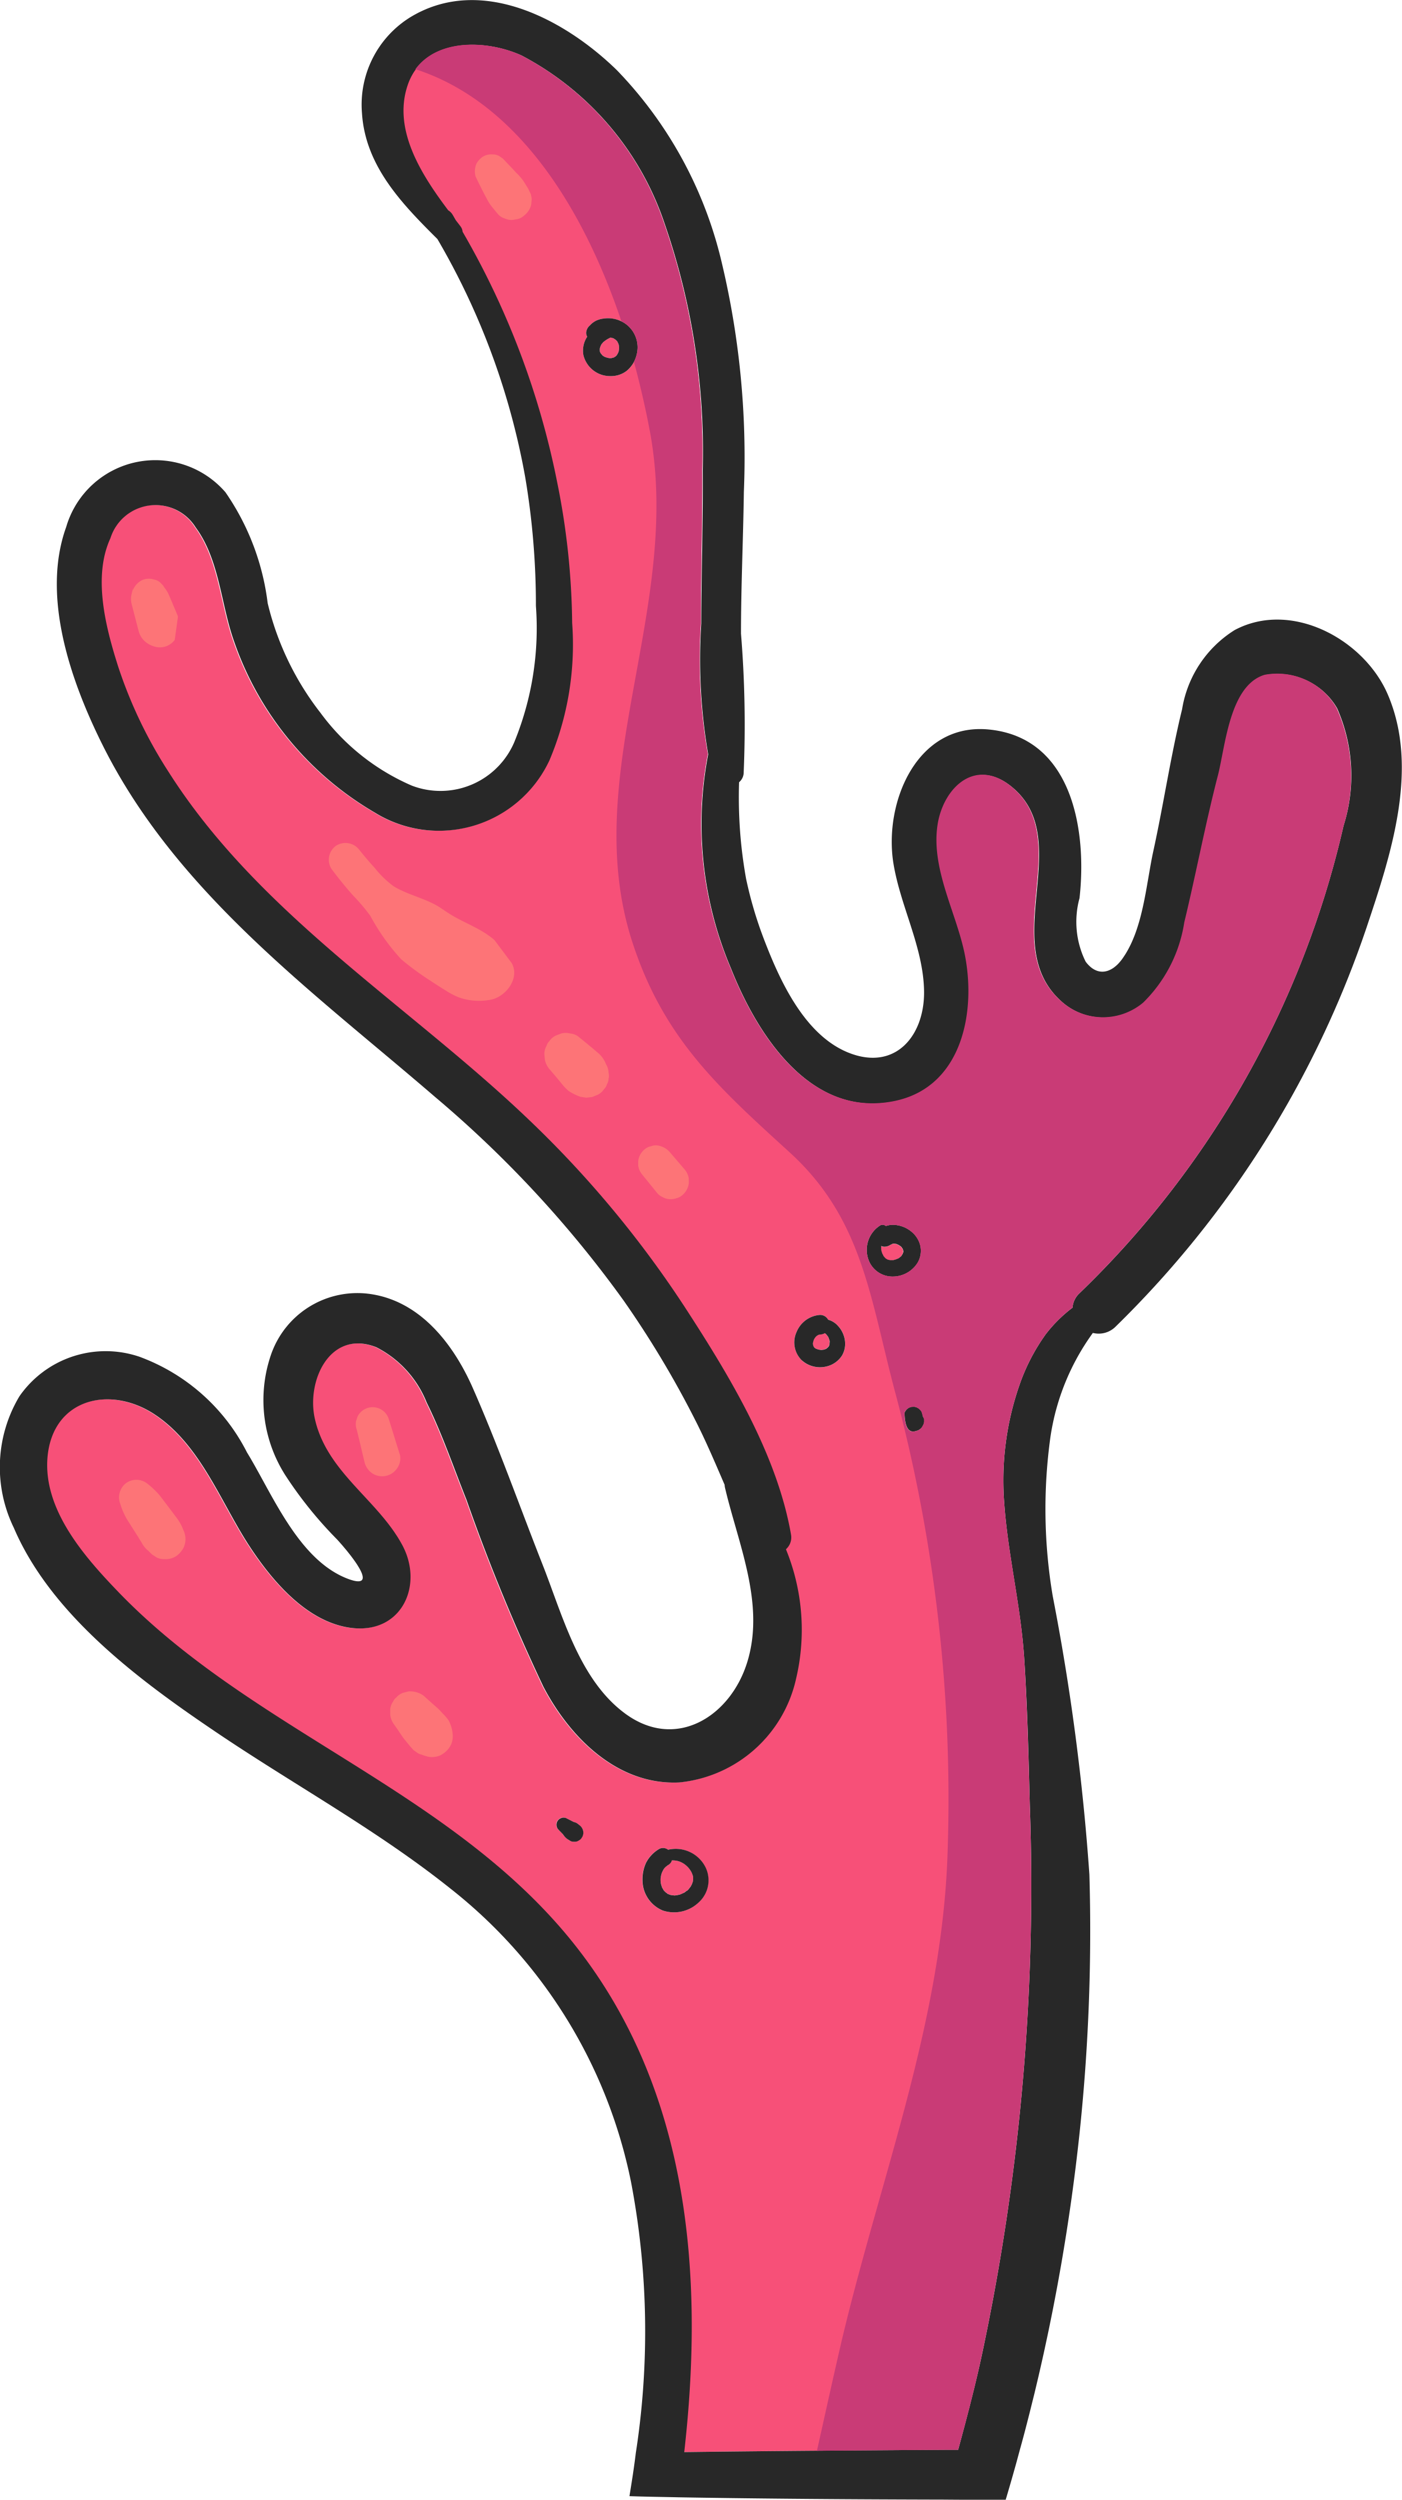 <svg xmlns="http://www.w3.org/2000/svg" width="49.108" height="87.541" viewBox="0 0 49.108 87.541">
  <g id="Group_715" data-name="Group 715" transform="translate(-1393.921 -1267.441)">
    <path id="Path_4012" data-name="Path 4012" d="M1418.16,1333.043v-.013h-.007a.537.537,0,0,0-.061-.108.786.786,0,0,0-.331-.277.645.645,0,0,0-.229-.054.313.313,0,0,0-.082,0v.02a.281.281,0,0,1-.141.149l-.007.006c-.007.007-.054.041-.068.054l-.007.007c-.013.014-.02.027-.033.034s-.021.034-.034.047v.007l-.007.007c-.007.006-.007.013,0,.013h-.007c-.006.014-.006.021-.006.014-.014.02-.021.047-.034.067l-.02.061a.733.733,0,0,0-.021.122.128.128,0,0,0-.006.047.911.911,0,0,0,.006.128c0,.014.007.021.007.034a.283.283,0,0,1,.007.034c.013.034.02.068.034.1a.12.12,0,0,0,.027.041.1.1,0,0,0,.027.047v.007l.006.007a.864.864,0,0,0,.075.074c.013.007.027.02.04.027s.021.014.027.02.027.014.034.014l.054.02a.283.283,0,0,0,.034.007c.034.007.074.007.108.013h.007c.013,0,.034-.006.054-.006a.818.818,0,0,0,.1-.021.115.115,0,0,0,.047-.013c.021-.007.109-.027.122-.054s.034-.021.054-.034a.174.174,0,0,0,.041-.034h.006a.035.035,0,0,0,.027-.02.19.19,0,0,0,.055-.061.3.3,0,0,0,.033-.04l0,0,.009-.011,0,0-.005.006c0-.005.005-.011.011-.011.02-.034.034-.068.054-.1v-.007a.562.562,0,0,0,.02-.054.459.459,0,0,0,.014-.047v-.021a.2.2,0,0,0,.006-.06v-.034a.394.394,0,0,0-.02-.1A.383.383,0,0,1,1418.16,1333.043Z" fill="#f75078"/>
    <path id="Path_4013" data-name="Path 4013" d="M1425.552,1311.233v-.007c-.007-.013-.007-.027-.014-.04a.136.136,0,0,0-.027-.041.032.032,0,0,1-.013-.027.138.138,0,0,1-.041-.034c-.014-.006-.027-.02-.041-.027s-.006-.006-.013-.006l-.007-.007h-.007a.047.047,0,0,0-.027-.014.311.311,0,0,0-.067-.027h-.014a.332.332,0,0,0-.074-.006.025.025,0,0,0-.02.006h-.007a.022.022,0,0,0-.014.007h-.006a.211.211,0,0,1-.054.027.366.366,0,0,1-.223.068.229.229,0,0,1-.1-.027.606.606,0,0,0,.014.2c.013.033.02.06.033.087a.135.135,0,0,1,.027.055.164.164,0,0,0,.027.033c.007.014.021.021.027.034l.021.02c.006.007.013.007.013.014a.148.148,0,0,1,.034.02h.007a.1.1,0,0,0,.02.014.223.223,0,0,0,.061.013.08.08,0,0,0,.04.007h.081a.082.082,0,0,0,.041-.007.76.76,0,0,0,.135-.047h.014l.006-.007c.007-.007.021-.013.027-.02.021-.014.041-.034.061-.047a.007.007,0,0,0,.007-.007c.007-.007.014-.014.014-.02l.04-.061c0-.007.007-.014.007-.021s.007-.027.013-.04a.147.147,0,0,0-.006-.054Zm-.541.316c-.025-.01-.023-.018,0,0Z" fill="#f75078"/>
    <path id="Path_4014" data-name="Path 4014" d="M1415.592,1279.511a.39.39,0,0,0-.033-.081l-.014-.02v-.007c0-.007-.007-.007-.007-.014s-.02-.02-.033-.033a.657.657,0,0,0-.088-.061c-.014-.007-.021-.007-.034-.014s-.047-.013-.074-.02a1.312,1.312,0,0,0-.19.108c-.02.02-.047.034-.067.054a.114.114,0,0,0-.027.034l-.014.013s0,.007-.006.007a.229.229,0,0,0-.034.054c-.007.014-.014.034-.02.048a.273.273,0,0,0-.021.141v.027c.007.014.007.021.014.034s.013.021.02.034v.007a.162.162,0,0,1,.047.054.007.007,0,0,1,.007.007c.007.006.014.006.02.02v-.007a.287.287,0,0,0,.075.047c.006,0,.013.007.02.007a.751.751,0,0,0,.135.034h.054a.06.06,0,0,0,.034-.007c.027-.007.054-.013.074-.02a.116.116,0,0,0,.027-.02.144.144,0,0,0,.034-.021.254.254,0,0,0,.054-.067.192.192,0,0,1,.02-.034.314.314,0,0,1,.021-.047.693.693,0,0,0,.02-.162.115.115,0,0,0-.007-.048A.1.1,0,0,0,1415.592,1279.511Z" fill="#f75078"/>
    <path id="Path_4015" data-name="Path 4015" d="M1440.734,1292.234a2.392,2.392,0,0,0-2.514-1.162c-1.236.364-1.378,2.52-1.642,3.533-.439,1.7-.763,3.426-1.175,5.135a5,5,0,0,1-1.439,2.811,2.194,2.194,0,0,1-2.933-.1c-2.182-2.027.6-5.683-1.743-7.507-1.257-.98-2.358.135-2.534,1.426-.2,1.446.575,2.878.906,4.25.506,2.094.033,4.925-2.473,5.391-2.919.548-4.757-2.344-5.676-4.662a12.859,12.859,0,0,1-.8-7.5,19.343,19.343,0,0,1-.243-4.58c0-1.8.06-3.588.047-5.385a24.348,24.348,0,0,0-1.331-8.615,10.392,10.392,0,0,0-5.013-5.892c-1.163-.527-2.906-.6-3.7.487a2.161,2.161,0,0,0-.3.587c-.507,1.554.493,3.108,1.432,4.352a.357.357,0,0,1,.142.142c.04.067.081.135.122.209l.162.2a.374.374,0,0,1,.074.2,28.445,28.445,0,0,1,3.318,8.8,26,26,0,0,1,.52,4.9,10.373,10.373,0,0,1-.8,4.811,4.268,4.268,0,0,1-6.122,1.824,11.151,11.151,0,0,1-4.925-5.993c-.46-1.3-.507-2.851-1.345-3.993a1.656,1.656,0,0,0-2.986.385c-.622,1.351-.163,3.121.263,4.466a15.936,15.936,0,0,0,1.784,3.73c3.175,4.986,8.391,8.134,12.594,12.148a36.985,36.985,0,0,1,5.513,6.635c1.534,2.358,3.21,5.128,3.689,7.925a.56.56,0,0,1-.175.5v.007a7.451,7.451,0,0,1,.351,4.54,4.665,4.665,0,0,1-4.094,3.622c-2.156.1-3.818-1.568-4.75-3.345a67.534,67.534,0,0,1-2.7-6.56c-.453-1.135-.851-2.3-1.392-3.4a3.715,3.715,0,0,0-1.77-1.939c-1.615-.635-2.46,1.183-2.142,2.534.432,1.865,2.209,2.811,3.061,4.405.743,1.392-.014,3.068-1.723,2.9-1.615-.162-2.885-1.71-3.7-2.973-.966-1.514-1.669-3.432-3.209-4.48-1.568-1.074-3.622-.608-3.8,1.48-.148,1.817,1.271,3.446,2.446,4.669,4.615,4.817,11.432,6.885,15.75,12.06,4.25,5.1,4.831,11.723,4.108,18.1q2.32-.03,4.648-.047,2.281-.021,4.575-.034h.371c.291-1.054.568-2.108.8-3.176a78.679,78.679,0,0,0,1.71-19.411c-.048-1.73-.088-3.46-.2-5.189-.122-1.831-.574-3.615-.7-5.439a10.162,10.162,0,0,1,.52-4.02,6.934,6.934,0,0,1,.939-1.832,4.9,4.9,0,0,1,.94-.932.756.756,0,0,1,.243-.507,32.917,32.917,0,0,0,9.25-16.371A5.813,5.813,0,0,0,1440.734,1292.234Zm-26.405,39.478a.113.113,0,0,1-.034.075.272.272,0,0,1-.081.094.345.345,0,0,0-.074.034.2.2,0,0,1-.122.02.243.243,0,0,1-.122-.027l-.114-.074a.68.68,0,0,1-.149-.162c-.034-.041-.068-.075-.108-.115-.02-.014-.034-.034-.054-.047,0-.007-.007-.007-.007-.014a.253.253,0,0,1-.02-.29.266.266,0,0,1,.128-.1.239.239,0,0,1,.095-.013l.061.013a1.4,1.4,0,0,1,.155.075c.007.006.013.006.02.013a.833.833,0,0,1,.108.054.441.441,0,0,1,.156.068l.02.02a.281.281,0,0,1,.047.04.326.326,0,0,1,.115.21A.207.207,0,0,1,1414.329,1331.712Zm4.061,2.352a1.25,1.25,0,0,1-1.257.283,1.147,1.147,0,0,1-.71-1.027,1.4,1.4,0,0,1,.122-.642,1.2,1.2,0,0,1,.473-.493.293.293,0,0,1,.3.034,1.167,1.167,0,0,1,1.291.581A1.042,1.042,0,0,1,1418.39,1334.064Zm7.837-17.088a.025.025,0,0,1,.007.02l.02.061c.007.027.027.048.034.075v.1a.356.356,0,0,1-.047.142.374.374,0,0,1-.088.115.353.353,0,0,1-.142.067c-.263.095-.4-.121-.412-.635a.231.231,0,0,1,.067-.108.216.216,0,0,1,.1-.074.321.321,0,0,1,.081-.027c.027,0,.054-.007.088-.007a.2.2,0,0,1,.121.04.162.162,0,0,1,.068.048.3.3,0,0,1,.081.1Zm-1.479-6.621a.172.172,0,0,1,.2.02.757.757,0,0,1,.365-.034,1.047,1.047,0,0,1,.561.257.9.9,0,0,1,.284.48.825.825,0,0,1-.108.6,1.029,1.029,0,0,1-.865.466.893.893,0,0,1-.845-.581A1.015,1.015,0,0,1,1424.748,1310.355Zm-10.392-30.479a.882.882,0,0,1,.128-.635l.007-.007a.257.257,0,0,1-.027-.209.358.358,0,0,1,.122-.19.593.593,0,0,1,.142-.121.559.559,0,0,1,.155-.075.7.7,0,0,1,.169-.04,1.144,1.144,0,0,1,.635.094,1.283,1.283,0,0,1,.128.075,1.015,1.015,0,0,1,.406,1.094,1.326,1.326,0,0,1-.095.25.961.961,0,0,1-.257.318.905.905,0,0,1-.574.182A.962.962,0,0,1,1414.356,1279.876Zm7.648,35.2a.876.876,0,0,1-.182-.987.96.96,0,0,1,.817-.6.318.318,0,0,1,.291.169.7.7,0,0,1,.345.216.934.934,0,0,1,.243.513.818.818,0,0,1-.1.521.882.882,0,0,1-.432.351A.956.956,0,0,1,1422,1315.078Z" fill="#f75078"/>
    <path id="Path_4016" data-name="Path 4016" d="M1422.971,1314.375c-.007-.027-.021-.054-.027-.081v-.007a.007.007,0,0,1-.007-.007l-.02-.04c-.007-.014-.021-.02-.028-.034a.373.373,0,0,0-.054-.061l-.006-.007a.035.035,0,0,1-.021-.013.319.319,0,0,1-.155.047h-.014c-.02.007-.033.007-.054.014a.278.278,0,0,0-.047.027.32.32,0,0,0-.054.047c-.013.02-.034.047-.047.068a.483.483,0,0,0-.034.094c-.007.02-.007.048-.014.068a.145.145,0,0,1,.007.054.093.093,0,0,1,.014.04l.007.007a.024.024,0,0,0,.006.014c.007,0,.007.013.007.013h0l-.009-.011,0-.005.012.016h0c.007.014.02.02.027.027a.2.2,0,0,0,.067.034.425.425,0,0,0,.095.027c.02,0,.034.007.054.007h.027c.027-.007.054-.007.081-.014s.027-.007.041-.013a.062.062,0,0,1,.02-.007.4.4,0,0,0,.054-.041c0-.006.007-.006.014-.013l.006-.007h.007v-.007l.014-.013a.119.119,0,0,1,.02-.034c0-.013.007-.02.007-.027s.006-.027.006-.034v-.047a.025.025,0,0,0,.007-.014c-.007,0-.007-.006-.007-.013S1422.971,1314.4,1422.971,1314.375Z" fill="#f75078"/>
    <path id="Path_4017" data-name="Path 4017" d="M1437.164,1289.508a4.025,4.025,0,0,0-1.837,2.767c-.4,1.637-.646,3.313-1.006,4.959-.262,1.2-.353,2.773-1.1,3.8-.359.492-.867.63-1.274.082a3.14,3.14,0,0,1-.214-2.22c.264-2.343-.233-5.615-3.167-5.907-2.536-.254-3.689,2.562-3.353,4.674.242,1.516,1.055,2.948,1.075,4.495s-1,2.8-2.638,2.151c-1.544-.613-2.413-2.521-2.969-3.974a13.994,13.994,0,0,1-.627-2.122,16.062,16.062,0,0,1-.245-3.378.454.454,0,0,0,.159-.3,39.433,39.433,0,0,0-.092-4.905c0-1.654.077-3.306.1-4.959a29.422,29.422,0,0,0-.816-8.208,14.419,14.419,0,0,0-3.632-6.565c-1.822-1.778-4.754-3.346-7.218-1.864a3.6,3.6,0,0,0-1.71,3.371c.119,1.853,1.4,3.172,2.642,4.407a25.335,25.335,0,0,1,3.074,8.332,26.8,26.8,0,0,1,.376,4.515,10.518,10.518,0,0,1-.754,4.764,2.809,2.809,0,0,1-3.594,1.53,7.815,7.815,0,0,1-3.194-2.544,10.07,10.07,0,0,1-1.853-3.844,8.68,8.68,0,0,0-1.479-3.885,3.25,3.25,0,0,0-5.578,1.215c-.879,2.435.164,5.4,1.256,7.6,2.578,5.2,7.381,8.668,11.664,12.361a39.4,39.4,0,0,1,6.606,7.132,34.275,34.275,0,0,1,2.521,4.212c.371.731.69,1.486,1.015,2.238v0a.511.511,0,0,0,.013.1c.46,1.959,1.4,4.04.791,6.074-.575,1.932-2.52,3.176-4.324,1.811-1.595-1.2-2.169-3.459-2.872-5.23-.8-2.033-1.534-4.108-2.412-6.108-.689-1.581-1.892-3.148-3.736-3.344a3.2,3.2,0,0,0-3.358,2.169,4.892,4.892,0,0,0,.581,4.3,14.167,14.167,0,0,0,1.729,2.128c.291.311,1.656,1.878.372,1.385-1.723-.669-2.628-2.973-3.514-4.419a6.888,6.888,0,0,0-3.77-3.351,3.678,3.678,0,0,0-4.2,1.385,4.839,4.839,0,0,0-.2,4.6c1.29,3.02,4.337,5.3,6.966,7.08,2.763,1.879,5.716,3.473,8.331,5.561a17.463,17.463,0,0,1,6.324,10.27,27.848,27.848,0,0,1,.169,9.493c-.061.507-.142,1.014-.223,1.514.567.02,1.135.027,1.709.04,3.1.054,6.2.074,9.3.081.723.007,1.446.007,2.169.007.175-.588.344-1.176.5-1.764.182-.648.344-1.3.507-1.959a70.657,70.657,0,0,0,1.574-9.054,67.411,67.411,0,0,0,.351-9.121,80.132,80.132,0,0,0-1.284-9.75,18.328,18.328,0,0,1-.081-5.567,8.243,8.243,0,0,1,1.487-3.649.839.839,0,0,0,.807-.231,35.353,35.353,0,0,0,8.777-13.959c.847-2.528,1.863-5.579.743-8.175C1441.7,1289.831,1439.149,1288.444,1437.164,1289.508Zm3.818,6.849a32.918,32.918,0,0,1-9.248,16.372.76.76,0,0,0-.245.506,4.943,4.943,0,0,0-.938.93,6.934,6.934,0,0,0-.939,1.832,10.162,10.162,0,0,0-.52,4.02c.122,1.824.574,3.608.7,5.439.115,1.729.155,3.459.2,5.189a78.679,78.679,0,0,1-1.71,19.411c-.236,1.068-.513,2.122-.8,3.176h-.371c-3.075.02-6.149.041-9.223.081.723-6.378.142-13-4.108-18.1-4.318-5.175-11.135-7.243-15.75-12.06-1.175-1.223-2.594-2.852-2.446-4.669.176-2.088,2.23-2.554,3.8-1.48,1.54,1.048,2.243,2.966,3.209,4.48.811,1.263,2.081,2.811,3.7,2.973,1.709.169,2.466-1.507,1.723-2.9-.852-1.594-2.629-2.54-3.061-4.405-.318-1.351.527-3.169,2.142-2.534a3.715,3.715,0,0,1,1.77,1.939c.541,1.095.939,2.264,1.392,3.4a67.534,67.534,0,0,0,2.7,6.56c.932,1.777,2.594,3.446,4.75,3.345a4.665,4.665,0,0,0,4.094-3.622,7.451,7.451,0,0,0-.351-4.54l0-.006a.552.552,0,0,0,.178-.5c-.481-2.8-2.157-5.567-3.685-7.921a37.076,37.076,0,0,0-5.517-6.636c-4.2-4.012-9.42-7.161-12.594-12.151a15.944,15.944,0,0,1-1.782-3.727c-.427-1.346-.887-3.118-.263-4.47a1.656,1.656,0,0,1,2.985-.38c.839,1.137.882,2.693,1.346,3.992a11.151,11.151,0,0,0,4.924,5.993,4.273,4.273,0,0,0,6.123-1.827,10.388,10.388,0,0,0,.795-4.81,25.931,25.931,0,0,0-.519-4.9,28.518,28.518,0,0,0-3.319-8.8.373.373,0,0,0-.075-.193l-.16-.207c-.042-.069-.079-.139-.122-.207a.418.418,0,0,0-.146-.144c-.936-1.243-1.933-2.8-1.432-4.348.546-1.692,2.659-1.684,4-1.075a10.378,10.378,0,0,1,5.013,5.892,24.352,24.352,0,0,1,1.334,8.612c.014,1.8-.048,3.592-.052,5.388a19.577,19.577,0,0,0,.243,4.582,12.907,12.907,0,0,0,.8,7.5c.919,2.317,2.762,5.21,5.679,4.664,2.5-.468,2.976-3.3,2.472-5.39-.331-1.374-1.1-2.806-.905-4.251.177-1.288,1.276-2.405,2.531-1.429,2.349,1.828-.437,5.481,1.746,7.512a2.2,2.2,0,0,0,2.934.1,5.02,5.02,0,0,0,1.437-2.814c.409-1.707.733-3.432,1.173-5.132.263-1.012.408-3.174,1.642-3.537a2.414,2.414,0,0,1,2.519,1.161A5.811,5.811,0,0,1,1440.982,1296.357Z" fill="#282828"/>
    <path id="Path_4018" data-name="Path 4018" d="M1417.322,1332.219a.293.293,0,0,0-.3-.034,1.2,1.2,0,0,0-.473.493,1.4,1.4,0,0,0-.122.642,1.147,1.147,0,0,0,.71,1.027,1.25,1.25,0,0,0,1.257-.283,1.042,1.042,0,0,0,.223-1.264A1.167,1.167,0,0,0,1417.322,1332.219Zm.878,1.014a.2.2,0,0,1-.006.06v.021a.459.459,0,0,1-.014.047.562.562,0,0,1-.02.054v.007c-.02.033-.034.067-.054.1-.006,0-.009.006-.011.011l.005-.006,0,0-.009.011,0,0a.3.3,0,0,1-.033.04.19.19,0,0,1-.055.061.035.035,0,0,1-.027.02h-.006a.174.174,0,0,1-.041.034c-.02.013-.034.02-.054.034s-.1.047-.122.054a.115.115,0,0,1-.047.013.818.818,0,0,1-.1.021c-.02,0-.041.006-.054.006h-.007c-.034-.006-.074-.006-.108-.013a.283.283,0,0,1-.034-.007l-.054-.02c-.007,0-.027-.014-.034-.014s-.02-.013-.027-.02-.027-.02-.04-.027a.864.864,0,0,1-.075-.074l-.006-.007v-.007a.1.1,0,0,1-.027-.047.12.12,0,0,1-.027-.041c-.014-.033-.021-.067-.034-.1a.283.283,0,0,0-.007-.034c0-.013-.007-.02-.007-.034a.911.911,0,0,1-.006-.128.128.128,0,0,1,.006-.047.733.733,0,0,1,.021-.122l.02-.061c.013-.02.02-.047.034-.067,0,.007,0,0,.006-.014h.007c-.007,0-.007-.007,0-.013l.007-.007v-.007c.013-.013.02-.034.034-.047s.02-.02.033-.034l.007-.007c.014-.013.061-.047.068-.054l.007-.006a.281.281,0,0,0,.141-.149v-.02a.313.313,0,0,1,.082,0,.645.645,0,0,1,.229.054.786.786,0,0,1,.331.277.537.537,0,0,1,.061.108h.007v.013a.383.383,0,0,0,.02.054.394.394,0,0,1,.02.1Z" fill="#282828"/>
    <path id="Path_4019" data-name="Path 4019" d="M1413.472,1331.507h0l-.008-.008Z" fill="#282828"/>
    <path id="Path_4020" data-name="Path 4020" d="M1414.189,1331.334l-.024-.019a.35.35,0,0,0-.152-.068l.072.037c-.07-.038-.133-.071-.2-.1l.068.031c-.073-.038-.144-.075-.218-.11l-.063-.011a.2.2,0,0,0-.093.016.236.236,0,0,0-.128.1.253.253,0,0,0,.026.3l.05.052.034.033-.048-.052c.041.045.083.089.125.132a.613.613,0,0,0,.151.166l.11.07a.243.243,0,0,0,.124.027.25.25,0,0,0,.124-.017l.072-.039a.23.23,0,0,0,.082-.09.158.158,0,0,0,.036-.076.248.248,0,0,0,.015-.127.336.336,0,0,0-.112-.213Z" fill="#282828"/>
    <path id="Path_4021" data-name="Path 4021" d="M1422.93,1313.659a.318.318,0,0,0-.291-.169.96.96,0,0,0-.817.6.876.876,0,0,0,.182.987.956.956,0,0,0,.98.182.882.882,0,0,0,.432-.351.818.818,0,0,0,.1-.521.934.934,0,0,0-.243-.513A.7.7,0,0,0,1422.93,1313.659Zm.047.8v.047c0,.007-.006.027-.006.034s-.007.014-.007.027a.119.119,0,0,0-.02.034l-.014.013v.007h-.007l-.006.007c-.007.007-.014.007-.014.013a.4.4,0,0,1-.054.041.062.062,0,0,0-.02.007c-.014.006-.027.006-.041.013s-.054.007-.081.014h-.027c-.02,0-.034-.007-.054-.007a.425.425,0,0,1-.095-.027.2.2,0,0,1-.067-.034c-.007-.007-.02-.013-.027-.027h0l-.012-.016,0,.005.009.011h0s0-.013-.007-.013a.024.024,0,0,1-.006-.014l-.007-.007a.093.093,0,0,0-.014-.04.145.145,0,0,0-.007-.054c.007-.02.007-.048.014-.068a.483.483,0,0,1,.034-.094c.013-.021.034-.048.047-.068a.32.32,0,0,1,.054-.047.278.278,0,0,1,.047-.027c.021-.007.034-.007.054-.014h.014a.319.319,0,0,0,.155-.047.035.035,0,0,0,.021.013l.006.007a.373.373,0,0,1,.054.061c.007.014.021.02.028.034l.02.04a.007.007,0,0,0,.007.007v.007c.006.027.02.054.027.081s.006.034.006.054,0,.013.007.013A.025.025,0,0,1,1422.977,1314.456Z" fill="#282828"/>
    <path id="Path_4022" data-name="Path 4022" d="M1426.052,1311.679a.825.825,0,0,0,.108-.6.9.9,0,0,0-.284-.48,1.047,1.047,0,0,0-.561-.257.757.757,0,0,0-.365.034.172.172,0,0,0-.2-.02,1.015,1.015,0,0,0-.406,1.209.893.893,0,0,0,.845.581A1.029,1.029,0,0,0,1426.052,1311.679Zm-.507-.345c0,.007-.007.014-.007.021l-.04.061c0,.006-.007.013-.014.02a.007.007,0,0,1-.007.007c-.02.013-.04.033-.061.047-.006.007-.02.013-.027.02l-.006.007h-.014a.76.76,0,0,1-.135.047.082.082,0,0,1-.041.007h-.081a.08.08,0,0,1-.04-.007.223.223,0,0,1-.061-.013.1.1,0,0,1-.02-.014h-.007a.148.148,0,0,0-.034-.02c0-.007-.007-.007-.013-.014l-.021-.02c-.006-.013-.02-.02-.027-.034a.164.164,0,0,1-.027-.033.135.135,0,0,0-.027-.055c-.013-.027-.02-.054-.033-.087a.606.606,0,0,1-.014-.2.229.229,0,0,0,.1.027.366.366,0,0,0,.223-.068.211.211,0,0,0,.054-.027h.006a.022.022,0,0,1,.014-.007h.007a.025.025,0,0,1,.02-.006.332.332,0,0,1,.074.006h.014a.311.311,0,0,1,.067.027.047.047,0,0,1,.027.014h.007l.007.007c.007,0,.007,0,.013.006s.027.021.041.027a.138.138,0,0,0,.041.034.032.032,0,0,0,.013.027.136.136,0,0,1,.027.041c.007.013.007.027.014.04v.014a.147.147,0,0,1,.006.054C1425.552,1311.307,1425.552,1311.321,1425.545,1311.334Z" fill="#282828"/>
    <path id="Path_4023" data-name="Path 4023" d="M1425.011,1311.549h0C1424.988,1311.531,1424.986,1311.539,1425.011,1311.549Z" fill="#282828"/>
    <path id="Path_4024" data-name="Path 4024" d="M1426.252,1317.057l-.018-.061,0-.021-.026-.081a.26.26,0,0,0-.076-.1.166.166,0,0,0-.069-.048.242.242,0,0,0-.124-.039l-.088,0-.081.027a.361.361,0,0,0-.167.183q.02.775.414.634a.292.292,0,0,0,.137-.068.283.283,0,0,0,.091-.115.294.294,0,0,0,.047-.138l0-.1A.472.472,0,0,0,1426.252,1317.057Z" fill="#282828"/>
    <path id="Path_4025" data-name="Path 4025" d="M1415.815,1278.768a1.077,1.077,0,0,0-.763-.169.7.7,0,0,0-.169.04.559.559,0,0,0-.155.075.593.593,0,0,0-.142.121.358.358,0,0,0-.122.19.257.257,0,0,0,.027.209l-.007.007a.882.882,0,0,0-.128.635.962.962,0,0,0,.939.736.905.905,0,0,0,.574-.182,1.044,1.044,0,0,0,.352-.568A1.015,1.015,0,0,0,1415.815,1278.768Zm-.229,1a.314.314,0,0,0-.021.047.192.192,0,0,0-.02.034.254.254,0,0,1-.054.067.144.144,0,0,1-.034.021.116.116,0,0,1-.027.02c-.02.007-.047.013-.074.02a.06.06,0,0,1-.034.007h-.054a.751.751,0,0,1-.135-.034c-.007,0-.014-.007-.02-.007a.287.287,0,0,1-.075-.047v.007c-.006-.014-.013-.014-.02-.02a.007.007,0,0,0-.007-.007.162.162,0,0,0-.047-.054v-.007c-.007-.013-.013-.02-.02-.034s-.007-.02-.014-.034v-.027a.273.273,0,0,1,.021-.141c.006-.014.013-.034.02-.048a.229.229,0,0,1,.034-.054c.006,0,.006-.007.006-.007l.014-.013a.114.114,0,0,1,.027-.034c.02-.02.047-.034.067-.054a1.312,1.312,0,0,1,.19-.108c.027.007.047.014.074.02s.02.007.034.014a.657.657,0,0,1,.088.061c.013.013.02.027.033.033s.007.007.007.014v.007l.014.02a.39.39,0,0,1,.033.081.1.1,0,0,1,.007.047.115.115,0,0,1,.007.048A.693.693,0,0,1,1415.586,1279.768Z" fill="#282828"/>
    <path id="Path_4026" data-name="Path 4026" d="M1440.734,1292.234a2.392,2.392,0,0,0-2.514-1.162c-1.236.364-1.378,2.52-1.642,3.533-.439,1.7-.763,3.426-1.175,5.135a5,5,0,0,1-1.439,2.811,2.194,2.194,0,0,1-2.933-.1c-2.182-2.027.6-5.683-1.743-7.507-1.257-.98-2.358.135-2.534,1.426-.2,1.446.575,2.878.906,4.25.506,2.094.033,4.925-2.473,5.391-2.919.548-4.757-2.344-5.676-4.662a12.859,12.859,0,0,1-.8-7.5,19.343,19.343,0,0,1-.243-4.58c0-1.8.06-3.588.047-5.385a24.348,24.348,0,0,0-1.331-8.615,10.392,10.392,0,0,0-5.013-5.892c-1.163-.527-2.906-.6-3.7.487,3.594,1.162,5.892,4.891,7.216,8.83a1.283,1.283,0,0,1,.128.075,1.015,1.015,0,0,1,.406,1.094,1.326,1.326,0,0,1-.095.25c.223.825.412,1.649.561,2.446,1.149,6.2-2.534,12.074-.6,17.925,1.108,3.365,3.033,5.068,5.513,7.331,2.567,2.352,2.8,5.135,3.7,8.473a55.2,55.2,0,0,1,1.811,16.06c-.19,5.885-2.365,11.385-3.71,17.074-.3,1.291-.581,2.575-.865,3.845q2.281-.021,4.575-.034h.371c.291-1.054.568-2.108.8-3.176a78.679,78.679,0,0,0,1.71-19.411c-.048-1.73-.088-3.46-.2-5.189-.122-1.831-.574-3.615-.7-5.439a10.162,10.162,0,0,1,.52-4.02,6.934,6.934,0,0,1,.939-1.832,4.9,4.9,0,0,1,.94-.932.756.756,0,0,1,.243-.507,32.917,32.917,0,0,0,9.25-16.371A5.813,5.813,0,0,0,1440.734,1292.234Zm-15.547,19.911a.893.893,0,0,1-.845-.581,1.015,1.015,0,0,1,.406-1.209.172.172,0,0,1,.2.02.757.757,0,0,1,.365-.034,1.047,1.047,0,0,1,.561.257.9.9,0,0,1,.284.48.825.825,0,0,1-.108.6A1.029,1.029,0,0,1,1425.187,1312.145Zm1.1,5.088a.356.356,0,0,1-.047.142.374.374,0,0,1-.088.115.353.353,0,0,1-.142.067c-.263.095-.4-.121-.412-.635a.231.231,0,0,1,.067-.108.216.216,0,0,1,.1-.074.321.321,0,0,1,.081-.027c.027,0,.054-.007.088-.007a.2.2,0,0,1,.121.04.162.162,0,0,1,.068.048.3.3,0,0,1,.081.1l.02.081a.025.025,0,0,1,.007.02l.02.061c.007.027.027.048.034.075Z" fill="#c93b76"/>
    <path id="Path_4027" data-name="Path 4027" d="M1400.373,1321.092l-.031-.074c-.015-.037-.031-.074-.047-.112a1.713,1.713,0,0,0-.211-.343l-.219-.292-.222-.293-.12-.158a2.865,2.865,0,0,0-.443-.423.616.616,0,0,0-.748-.014.632.632,0,0,0-.2.72,2.66,2.66,0,0,0,.229.532l.123.195.26.409.085.139.043.07.018.028a.824.824,0,0,0,.269.305l-.144-.128.233.226.153.1a.523.523,0,0,0,.27.062.678.678,0,0,0,.445-.121.848.848,0,0,0,.233-.275A.715.715,0,0,0,1400.373,1321.092Z" fill="#fd7477"/>
    <path id="Path_4028" data-name="Path 4028" d="M1407.933,1318.4c-.137-.426-.263-.854-.4-1.281a.591.591,0,0,0-1.087-.072l-.051.15a.577.577,0,0,0,.021.308c.03.123.06.246.091.369l-.036-.152c.07.3.14.595.211.892a.671.671,0,0,0,.252.405.632.632,0,0,0,.884-.14A.609.609,0,0,0,1407.933,1318.4Z" fill="#fd7477"/>
    <path id="Path_4029" data-name="Path 4029" d="M1409.623,1327.671a1.948,1.948,0,0,0-.2-.228c-.045-.049-.088-.1-.136-.146s-.084-.077-.127-.114q-.2-.175-.4-.359a.809.809,0,0,0-.537-.149l-.189.05a.549.549,0,0,0-.23.16.37.37,0,0,0-.114.145.555.555,0,0,0-.1.262l0,.2a.722.722,0,0,0,.144.353c.055.079.111.158.167.236l-.108-.163c.1.155.2.318.318.464l.1.121.051.064.139.158c.031.023.062.045.094.066a.4.4,0,0,0,.183.093,1.691,1.691,0,0,0,.267.082.734.734,0,0,0,.385-.047.821.821,0,0,0,.391-.384.739.739,0,0,0,.054-.377A1.162,1.162,0,0,0,1409.623,1327.671Z" fill="#fd7477"/>
    <path id="Path_4030" data-name="Path 4030" d="M1400.146,1289.008l-.017-.042-.035-.083c-.025-.06-.049-.119-.075-.179s-.047-.112-.071-.169l-.036-.084-.018-.043-.044-.1a1.113,1.113,0,0,0-.179-.3l-.034-.059-.108-.113a.447.447,0,0,0-.215-.1.582.582,0,0,0-.4.014.667.667,0,0,0-.348.385l.014-.092c-.016.05-.024.1-.036.144l0,.009c-.007.03-.018.061-.023.091h0a.722.722,0,0,0,.009.3l.029.111.057.224c.039.151.078.3.118.451l-.045-.188c.03.126.058.251.094.375a.727.727,0,0,0,.195.325.837.837,0,0,0,.322.188.653.653,0,0,0,.741-.221l.113-.814Z" fill="#fd7477"/>
    <path id="Path_4031" data-name="Path 4031" d="M1411.846,1301.17l-.6-.8a1.252,1.252,0,0,0-.156-.128c-.42-.32-.988-.52-1.432-.805-.094-.06-.187-.122-.279-.185-.5-.341-1.14-.454-1.663-.769a3.459,3.459,0,0,1-.67-.648c-.183-.2-.358-.406-.528-.617a.609.609,0,0,0-.82-.163.6.6,0,0,0-.163.82c.237.317.486.625.749.921a6.756,6.756,0,0,1,.609.719,7.486,7.486,0,0,0,1.078,1.517,9.826,9.826,0,0,0,1.025.753q.266.177.538.344a2.784,2.784,0,0,0,.449.237,2.129,2.129,0,0,0,1.078.093C1411.6,1302.393,1412.149,1301.724,1411.846,1301.17Z" fill="#fd7477"/>
    <g id="Group_714" data-name="Group 714">
      <path id="Path_4032" data-name="Path 4032" d="M1415.149,1304.713a.971.971,0,0,0-.314-.427l-.033-.028-.065-.056c-.046-.039-.092-.078-.139-.116-.142-.119-.287-.236-.431-.353a.566.566,0,0,0-.279-.1.589.589,0,0,0-.306,0l-.194.074a.583.583,0,0,0-.225.195.388.388,0,0,0-.1.167.579.579,0,0,0-.075.289l.02.206a.76.76,0,0,0,.192.356l.039.046.171.2-.131-.161c.075.093.15.185.226.277.055.067.109.134.165.2a1.983,1.983,0,0,0,.167.163,1.826,1.826,0,0,0,.418.206l.2.031.209-.024.194-.079a.578.578,0,0,0,.224-.2.391.391,0,0,0,.1-.171.383.383,0,0,0,.055-.192.376.376,0,0,0,0-.205A.6.6,0,0,0,1415.149,1304.713Z" fill="#fd7477"/>
      <path id="Path_4033" data-name="Path 4033" d="M1413.2,1304.925h0l-.018-.02Z" fill="#fd7477"/>
      <path id="Path_4034" data-name="Path 4034" d="M1413.094,1304.8l.019.022.039.046.027.032Z" fill="#fd7477"/>
    </g>
    <path id="Path_4035" data-name="Path 4035" d="M1418.045,1308.7a.638.638,0,0,0-.134-.294l-.525-.613a.7.7,0,0,0-.415-.235.462.462,0,0,0-.245.024.468.468,0,0,0-.215.1.63.63,0,0,0-.235.415l0,.167a.629.629,0,0,0,.125.292l.528.651a.479.479,0,0,0,.19.15.578.578,0,0,0,.486.048.49.49,0,0,0,.216-.11.64.64,0,0,0,.228-.428Z" fill="#fd7477"/>
    <path id="Path_4036" data-name="Path 4036" d="M1412.518,1274.269c.006.01.005,0-.006-.033v0l-.077-.162c-.011-.022-.024-.043-.037-.064l-.074-.12-.075-.12a2.075,2.075,0,0,0-.245-.278c-.153-.17-.315-.333-.471-.5l-.127-.086a.447.447,0,0,0-.229-.057.558.558,0,0,0-.365.094.69.69,0,0,0-.2.226.673.673,0,0,0-.031.458c.131.27.263.539.405.8a1.534,1.534,0,0,0,.148.234c.081.1.162.2.248.3a.533.533,0,0,0,.23.134.539.539,0,0,0,.27.048l.183-.033a.531.531,0,0,0,.231-.135.658.658,0,0,0,.232-.371l.017-.185A.64.64,0,0,0,1412.518,1274.269Z" fill="#fd7477"/>
  </g>
</svg>
